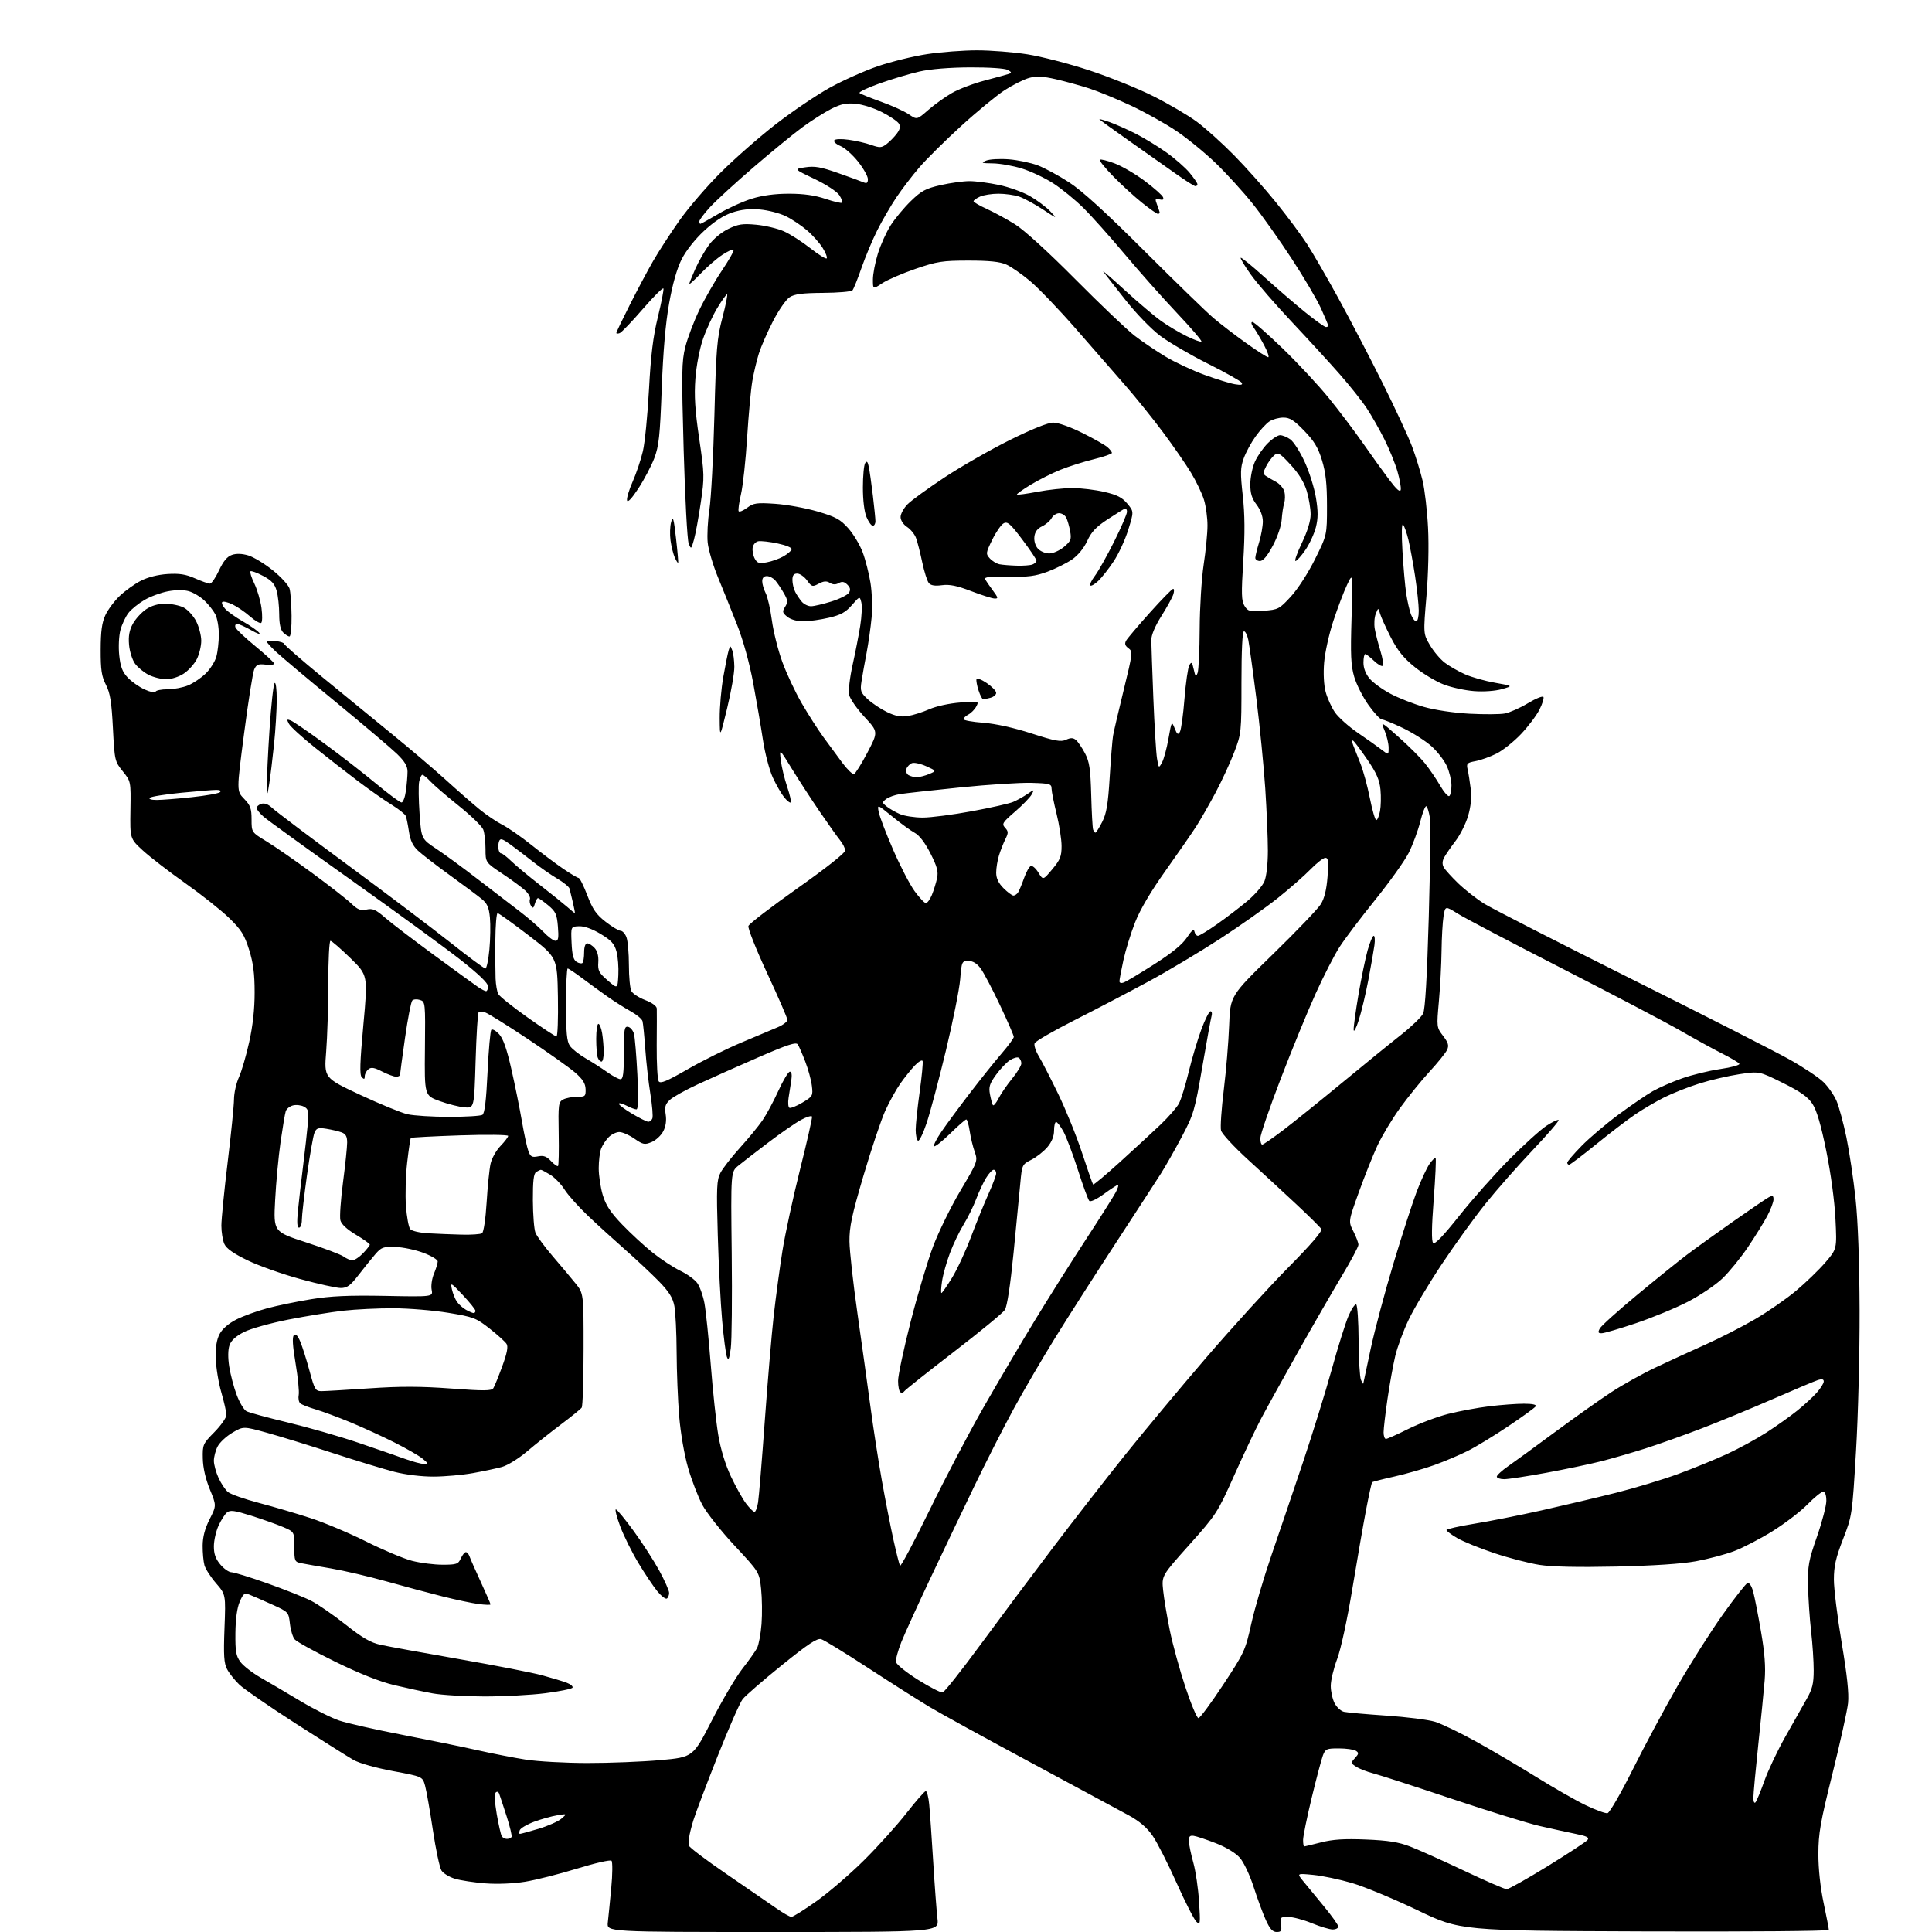 <?xml version="1.0" encoding="UTF-8" standalone="no"?>
<svg 
  version="1.1" 
  xmlns="http://www.w3.org/2000/svg" 
  xmlns:xlink="http://www.w3.org/1999/xlink" 
  xmlns:svg="http://www.w3.org/2000/svg"
  xmlns:rdf="http://www.w3.org/1999/02/22-rdf-syntax-ns#"
  xmlns:cc="http://creativecommons.org/ns#"
  xmlns:dc="http://purl.org/dc/elements/1.1/"
  viewBox="0 0 768 768"
  width="768"
  height="768"
>
<style>svg {background-color: white; }</style>"
<path stroke="none" fill="black" fill-rule="evenodd" d="M307.23,768.00C241.19,768.00 241.19,768.00 241.61,764.25C241.85,762.19 242.46,756.00 242.98,750.51C243.50,745.02 243.54,740.14 243.08,739.68C242.62,739.22 236.45,740.63 229.37,742.81C222.29,744.99 212.99,747.34 208.70,748.03C204.06,748.78 197.68,749.04 192.91,748.67C188.52,748.33 183.09,747.51 180.86,746.84C178.63,746.17 176.21,744.70 175.49,743.56C174.77,742.43 173.23,735.20 172.08,727.50C170.93,719.80 169.53,711.86 168.98,709.86C167.97,706.22 167.97,706.22 156.23,704.04C149.34,702.76 142.85,700.93 140.50,699.59C138.30,698.33 127.95,691.81 117.50,685.10C107.05,678.38 97.00,671.45 95.16,669.69C93.33,667.94 91.13,665.17 90.28,663.54C89.02,661.14 88.83,658.07 89.24,647.21C89.75,633.84 89.75,633.84 85.88,629.36C83.75,626.90 81.68,623.68 81.27,622.20C80.86,620.71 80.54,617.21 80.56,614.41C80.59,610.90 81.45,607.64 83.33,603.91C86.07,598.50 86.07,598.50 83.40,592.00C81.70,587.84 80.70,583.45 80.62,579.79C80.50,574.27 80.65,573.93 85.25,569.26C87.86,566.60 90.00,563.55 90.00,562.46C90.00,561.38 89.09,557.35 87.98,553.50C86.86,549.65 85.87,543.58 85.77,540.00C85.65,535.48 86.12,532.51 87.32,530.26C88.40,528.23 90.89,526.08 93.96,524.52C96.67,523.15 102.17,521.15 106.19,520.07C110.21,518.99 118.11,517.36 123.74,516.45C131.49,515.19 138.60,514.87 153.06,515.14C172.15,515.51 172.15,515.51 171.59,512.69C171.28,511.14 171.69,508.27 172.51,506.32C173.33,504.36 174.00,502.17 174.00,501.45C174.00,500.73 171.43,499.18 168.28,498.01C165.14,496.83 160.15,495.78 157.21,495.68C152.34,495.52 151.59,495.79 149.17,498.60C147.70,500.30 144.71,504.01 142.52,506.85C139.25,511.09 137.99,512.00 135.44,512.00C133.74,512.00 126.53,510.41 119.42,508.46C112.31,506.52 102.87,503.17 98.44,501.02C92.85,498.32 90.01,496.32 89.19,494.52C88.54,493.08 88.00,489.79 88.00,487.20C88.01,484.62 89.13,473.27 90.50,462.00C91.87,450.73 93.00,439.48 93.02,437.00C93.03,434.52 93.91,430.60 94.96,428.27C96.02,425.95 97.86,419.65 99.05,414.27C100.49,407.81 101.23,401.12 101.22,394.50C101.22,386.99 100.67,382.76 99.01,377.50C97.17,371.63 95.90,369.61 91.16,364.99C88.05,361.95 80.18,355.71 73.68,351.11C67.18,346.51 59.56,340.63 56.76,338.06C51.67,333.37 51.67,333.37 51.85,321.99C52.03,310.61 52.03,310.61 48.79,306.59C45.63,302.66 45.55,302.31 44.89,289.47C44.36,279.02 43.79,275.52 42.11,272.22C40.38,268.83 40.00,266.31 40.02,258.29C40.04,250.88 40.50,247.53 41.90,244.50C42.93,242.30 45.50,238.85 47.63,236.84C49.76,234.82 53.51,232.13 55.97,230.87C58.73,229.45 62.79,228.42 66.58,228.18C71.28,227.88 73.84,228.28 77.49,229.89C80.11,231.05 82.79,232.00 83.44,232.00C84.09,232.00 85.72,229.64 87.06,226.75C88.77,223.08 90.31,221.22 92.20,220.58C93.96,219.97 96.21,220.05 98.71,220.79C100.80,221.42 105.20,224.09 108.47,226.73C111.74,229.36 114.73,232.64 115.11,234.01C115.49,235.38 115.85,240.21 115.90,244.75C115.96,249.29 115.58,253.00 115.07,253.00C114.56,253.00 113.44,252.29 112.57,251.43C111.51,250.37 111.00,248.00 110.99,244.18C110.99,241.06 110.54,236.87 109.98,234.88C109.20,232.07 107.99,230.74 104.54,228.91C102.10,227.62 99.86,226.81 99.56,227.11C99.26,227.41 99.96,229.61 101.12,232.01C102.27,234.40 103.55,238.77 103.95,241.72C104.35,244.67 104.29,247.32 103.81,247.62C103.33,247.91 101.33,246.74 99.35,245.01C97.38,243.27 94.25,241.13 92.40,240.25C90.54,239.36 88.72,238.94 88.35,239.31C87.98,239.68 88.51,240.90 89.52,242.03C90.54,243.15 93.71,245.40 96.57,247.04C99.43,248.67 102.33,250.69 103.02,251.53C103.72,252.36 102.31,251.91 99.89,250.53C97.48,249.15 94.95,248.02 94.28,248.01C93.61,248.01 93.31,248.64 93.61,249.42C93.91,250.20 97.49,253.58 101.58,256.93C105.66,260.28 109.00,263.38 109.00,263.81C109.00,264.24 107.44,264.42 105.53,264.19C102.63,263.85 101.89,264.18 101.04,266.14C100.49,267.44 98.68,278.84 97.04,291.48C94.04,314.45 94.04,314.45 97.02,317.52C99.54,320.12 100.00,321.39 100.00,325.73C100.00,330.86 100.00,330.86 105.94,334.46C109.21,336.45 117.42,342.14 124.19,347.11C130.96,352.09 137.92,357.52 139.65,359.18C142.21,361.64 143.35,362.08 145.72,361.56C148.14,361.03 149.37,361.57 153.07,364.78C155.50,366.90 164.25,373.58 172.50,379.63C180.75,385.67 188.61,391.38 189.97,392.31C191.33,393.24 192.79,394.00 193.22,394.00C193.65,394.00 194.00,393.13 194.00,392.07C194.00,390.79 190.22,387.16 182.93,381.44C176.84,376.67 157.37,362.47 139.68,349.90C121.98,337.32 106.26,325.96 104.75,324.63C103.24,323.31 102.00,321.76 102.00,321.18C102.00,320.61 102.86,319.86 103.91,319.53C105.16,319.13 106.68,319.72 108.24,321.21C109.57,322.47 123.15,332.73 138.43,344.00C153.70,355.27 172.02,369.11 179.13,374.75C186.24,380.39 192.46,385.00 192.95,385.00C193.43,385.00 194.15,381.60 194.54,377.45C194.93,373.30 195.02,367.58 194.75,364.76C194.35,360.63 193.69,359.15 191.38,357.27C189.80,355.98 184.12,351.76 178.77,347.88C173.42,344.01 167.75,339.63 166.17,338.16C164.12,336.24 163.09,334.09 162.57,330.61C162.17,327.93 161.61,325.14 161.32,324.40C161.04,323.66 158.49,321.63 155.66,319.88C152.83,318.14 146.91,314.00 142.51,310.67C138.10,307.34 130.33,301.29 125.23,297.21C120.14,293.14 115.47,288.88 114.87,287.75C113.92,285.97 114.01,285.79 115.56,286.39C116.55,286.77 122.57,290.89 128.93,295.55C135.29,300.21 144.55,307.39 149.50,311.51C154.45,315.63 159.00,319.00 159.61,319.00C160.23,319.00 161.01,316.91 161.36,314.36C161.71,311.81 162.00,308.37 162.00,306.73C162.00,304.52 160.89,302.66 157.74,299.62C155.39,297.35 144.48,288.11 133.49,279.07C122.49,270.03 111.81,261.05 109.75,259.12C107.69,257.18 106.00,255.33 106.00,255.00C106.00,254.67 107.57,254.59 109.50,254.81C111.42,255.03 113.00,255.56 113.00,255.97C113.00,256.39 119.78,262.30 128.07,269.11C136.36,275.93 148.85,286.14 155.82,291.81C162.80,297.48 172.32,305.58 177.00,309.82C181.68,314.07 187.75,319.38 190.50,321.63C193.25,323.89 197.37,326.68 199.66,327.84C201.94,329.00 207.12,332.59 211.16,335.82C215.20,339.05 220.91,343.33 223.86,345.34C226.81,347.35 229.58,349.00 230.02,349.00C230.46,349.00 232.01,352.11 233.46,355.91C235.59,361.46 237.01,363.52 240.72,366.41C243.25,368.38 245.94,370.00 246.69,370.00C247.44,370.00 248.49,371.15 249.02,372.57C249.56,373.98 250.00,378.96 250.00,383.63C250.00,388.31 250.44,392.96 250.99,393.98C251.53,394.99 254.01,396.60 256.49,397.55C259.17,398.57 261.03,399.93 261.08,400.89C261.12,401.77 261.11,408.35 261.05,415.50C261.00,422.65 261.35,429.10 261.84,429.83C262.52,430.87 265.08,429.81 273.32,425.06C279.15,421.70 288.78,416.91 294.71,414.43C300.65,411.94 307.19,409.18 309.25,408.30C311.31,407.42 313.00,406.12 313.00,405.41C313.00,404.70 309.39,396.37 304.98,386.90C300.57,377.43 297.21,368.97 297.51,368.09C297.80,367.22 306.59,360.47 317.02,353.10C328.33,345.12 335.99,339.06 335.98,338.10C335.97,337.22 335.04,335.38 333.93,334.00C332.82,332.62 329.17,327.50 325.83,322.60C322.49,317.71 317.52,310.06 314.78,305.60C309.81,297.50 309.81,297.50 310.38,302.21C310.69,304.81 311.83,309.53 312.90,312.71C313.97,315.88 314.62,318.71 314.34,318.99C314.06,319.27 312.90,318.38 311.77,317.00C310.64,315.62 308.59,312.08 307.22,309.12C305.85,306.15 304.08,299.41 303.28,294.12C302.48,288.83 300.74,278.65 299.41,271.50C297.95,263.65 295.43,254.54 293.06,248.50C290.90,243.00 287.49,234.54 285.49,229.69C283.48,224.85 281.61,218.55 281.32,215.69C281.03,212.84 281.34,206.90 282.01,202.50C282.68,198.10 283.57,181.22 283.99,165.00C284.68,138.45 285.00,134.58 287.18,126.25C288.52,121.16 289.34,117.00 289.02,117.00C288.69,117.00 286.95,119.44 285.14,122.42C283.34,125.39 280.79,130.91 279.48,134.67C278.10,138.65 276.83,145.26 276.43,150.50C275.92,157.37 276.27,163.01 277.94,174.36C280.04,188.61 280.06,189.65 278.56,199.86C277.70,205.71 276.49,212.30 275.87,214.50C274.77,218.41 274.73,218.45 273.75,216.00C273.20,214.62 272.31,197.94 271.77,178.93C270.90,148.20 270.97,143.65 272.42,137.93C273.31,134.39 275.79,127.82 277.94,123.33C280.08,118.84 284.16,111.71 287.00,107.50C289.84,103.28 291.92,99.58 291.61,99.27C291.29,98.96 289.26,99.89 287.08,101.33C284.90,102.77 281.07,106.09 278.56,108.71C276.05,111.32 274.00,113.19 274.00,112.86C274.00,112.52 275.08,109.83 276.40,106.87C277.72,103.92 280.15,99.65 281.81,97.38C283.56,94.99 286.79,92.31 289.51,91.00C293.46,89.08 295.20,88.82 300.62,89.33C304.16,89.66 309.08,90.83 311.56,91.92C314.03,93.02 318.75,96.03 322.04,98.61C325.33,101.20 328.29,103.04 328.62,102.71C328.96,102.38 328.24,100.51 327.04,98.57C325.84,96.63 323.01,93.45 320.75,91.52C318.50,89.59 314.70,87.06 312.31,85.91C309.92,84.75 305.34,83.57 302.12,83.28C298.05,82.91 294.71,83.27 291.09,84.47C287.63,85.62 283.91,88.04 279.88,91.77C276.27,95.11 272.69,99.65 270.97,103.06C269.09,106.78 267.36,112.88 265.98,120.63C264.56,128.57 263.59,139.79 263.05,154.50C262.35,173.33 261.93,177.31 260.09,182.15C258.90,185.25 256.06,190.65 253.77,194.15C251.09,198.24 249.48,199.93 249.26,198.89C249.06,198.00 250.08,194.62 251.52,191.39C252.95,188.15 254.77,182.73 255.56,179.34C256.35,175.96 257.44,164.93 257.98,154.84C258.71,141.19 259.61,133.83 261.50,126.08C262.91,120.35 263.91,115.22 263.73,114.69C263.55,114.16 259.87,117.81 255.55,122.81C251.23,127.81 247.09,132.14 246.35,132.42C245.61,132.70 245.00,132.67 245.00,132.35C245.00,132.03 247.42,126.98 250.38,121.13C253.33,115.28 257.49,107.47 259.63,103.76C261.76,100.05 266.43,92.85 270.00,87.77C273.57,82.69 281.02,74.02 286.55,68.52C292.08,63.01 301.93,54.37 308.44,49.33C314.95,44.29 324.55,37.80 329.77,34.90C334.99,32.01 343.63,28.15 348.96,26.32C354.29,24.50 363.12,22.33 368.58,21.51C374.03,20.68 382.95,20.01 388.38,20.01C393.82,20.00 402.82,20.72 408.38,21.59C413.95,22.47 425.02,25.33 433.00,27.96C440.98,30.58 452.45,35.21 458.50,38.25C464.55,41.29 472.30,45.84 475.73,48.37C479.15,50.90 485.83,56.91 490.57,61.73C495.31,66.55 502.83,75.00 507.27,80.50C511.72,86.00 517.25,93.42 519.56,97.00C521.88,100.58 527.47,110.25 532.00,118.50C536.53,126.75 544.39,141.82 549.47,152.00C554.54,162.18 559.88,173.65 561.32,177.50C562.76,181.35 564.64,187.43 565.49,191.00C566.35,194.57 567.33,203.01 567.67,209.75C568.05,216.96 567.78,228.15 567.04,236.96C565.77,251.93 565.77,251.93 568.41,256.43C569.86,258.91 572.52,262.06 574.33,263.44C576.13,264.81 579.76,266.89 582.38,268.05C585.00,269.21 590.37,270.72 594.32,271.41C601.50,272.67 601.50,272.67 597.00,273.95C594.36,274.69 589.81,275.02 586.00,274.73C582.42,274.46 577.01,273.29 573.96,272.12C570.91,270.96 565.73,267.85 562.46,265.22C557.99,261.62 555.61,258.68 552.92,253.46C550.96,249.63 549.02,245.38 548.62,244.00C547.90,241.50 547.90,241.50 546.89,244.00C546.33,245.38 546.16,248.07 546.50,250.00C546.84,251.93 547.85,255.86 548.74,258.74C549.63,261.62 550.05,264.29 549.67,264.66C549.29,265.04 547.72,264.15 546.18,262.68C544.65,261.20 543.08,260.00 542.70,260.00C542.31,260.00 542.00,261.54 542.00,263.42C542.00,265.60 542.89,267.91 544.45,269.76C545.80,271.36 549.51,274.06 552.71,275.76C555.90,277.47 561.89,279.82 566.01,281.00C570.38,282.25 577.92,283.38 584.12,283.71C589.96,284.02 596.30,283.98 598.20,283.62C600.11,283.26 604.21,281.44 607.32,279.57C610.43,277.69 613.23,276.56 613.53,277.04C613.83,277.53 613.11,279.83 611.93,282.14C610.75,284.46 607.47,288.80 604.64,291.79C601.82,294.77 597.45,298.26 594.95,299.53C592.44,300.80 588.69,302.16 586.60,302.55C583.14,303.20 582.87,303.48 583.41,305.88C583.74,307.32 584.29,310.78 584.63,313.57C585.04,316.97 584.70,320.51 583.61,324.26C582.72,327.35 580.46,331.87 578.59,334.31C576.73,336.75 574.69,339.71 574.07,340.87C573.31,342.28 573.25,343.59 573.89,344.75C574.42,345.71 577.02,348.59 579.67,351.15C582.33,353.71 586.98,357.35 590.00,359.24C593.02,361.12 619.36,374.59 648.53,389.16C677.70,403.72 706.05,418.17 711.53,421.25C717.01,424.33 723.03,428.35 724.89,430.18C726.75,432.00 729.08,435.36 730.06,437.64C731.03,439.91 732.79,446.41 733.97,452.07C735.14,457.73 736.78,468.69 737.61,476.43C738.58,485.49 739.15,501.36 739.22,521.00C739.27,537.86 738.64,562.91 737.79,577.00C736.28,602.33 736.24,602.56 732.63,611.85C729.75,619.28 729.00,622.58 729.00,627.90C729.00,631.58 730.40,642.90 732.10,653.05C734.26,665.90 735.03,673.17 734.63,677.00C734.31,680.02 731.53,692.62 728.45,705.00C723.62,724.35 722.84,728.83 722.83,737.00C722.82,742.86 723.62,750.30 724.91,756.41C726.06,761.86 727.00,766.71 727.00,767.18C727.00,767.65 694.15,767.92 653.75,767.77C580.50,767.50 580.50,767.50 563.44,759.33C554.05,754.83 542.35,749.98 537.44,748.54C532.52,747.10 525.58,745.64 522.00,745.30C515.50,744.67 515.50,744.67 518.00,747.74C519.38,749.43 523.09,753.95 526.25,757.77C529.41,761.59 532.00,765.23 532.00,765.86C532.00,766.49 530.99,767.00 529.75,767.00C528.51,766.99 524.80,765.88 521.50,764.52C518.20,763.16 513.99,762.04 512.14,762.02C508.96,762.00 508.80,762.17 509.21,765.00C509.59,767.54 509.32,768.00 507.50,768.00C505.89,768.00 504.79,766.78 503.19,763.25C502.01,760.64 499.82,754.70 498.33,750.06C496.81,745.34 494.40,740.25 492.86,738.50C491.20,736.61 487.41,734.31 483.31,732.71C479.56,731.25 475.60,729.93 474.50,729.78C472.94,729.56 472.52,730.05 472.61,732.00C472.66,733.38 473.46,737.20 474.38,740.50C475.30,743.80 476.32,750.77 476.65,756.00C477.21,764.84 477.13,765.39 475.58,763.92C474.67,763.06 471.11,756.08 467.68,748.42C464.26,740.77 459.99,732.38 458.20,729.79C455.96,726.53 453.02,724.01 448.73,721.65C445.30,719.77 427.84,710.36 409.93,700.73C392.01,691.11 373.78,681.10 369.43,678.48C365.07,675.87 354.07,668.89 345.00,662.97C335.93,657.05 327.57,651.93 326.43,651.59C324.82,651.12 321.30,653.45 310.77,661.96C303.30,668.00 296.29,674.08 295.20,675.47C294.11,676.86 289.61,687.11 285.21,698.25C280.81,709.39 276.51,720.75 275.66,723.50C274.81,726.25 274.03,729.40 273.94,730.50C273.85,731.60 273.82,733.03 273.88,733.68C273.95,734.33 280.64,739.39 288.75,744.93C296.86,750.47 305.74,756.58 308.48,758.50C311.22,760.43 313.98,762.00 314.60,762.00C315.23,762.00 319.71,759.19 324.56,755.75C329.41,752.31 337.91,745.00 343.45,739.50C348.99,734.00 356.59,725.56 360.34,720.75C364.10,715.94 367.55,712.00 368.01,712.00C368.48,712.00 369.09,714.36 369.37,717.25C369.66,720.14 370.37,730.38 370.96,740.00C371.55,749.63 372.32,759.87 372.66,762.75C373.28,768.00 373.28,768.00 307.23,768.00zM598.92,750.99C599.70,751.00 607.00,746.89 615.15,741.88C623.29,736.86 630.44,732.17 631.03,731.46C631.88,730.44 630.87,729.91 626.30,728.99C623.11,728.34 616.67,726.93 612.00,725.86C607.33,724.79 591.58,719.91 577.00,715.02C562.42,710.13 548.48,705.62 546.00,704.98C543.52,704.35 540.45,703.16 539.17,702.34C536.91,700.89 536.89,700.78 538.63,698.86C540.17,697.16 540.21,696.75 538.96,695.95C538.16,695.45 535.13,695.02 532.23,695.02C527.39,695.00 526.86,695.23 525.90,697.75C525.32,699.26 523.30,706.87 521.42,714.65C519.54,722.44 518.00,729.98 518.00,731.40C518.00,732.83 518.19,734.00 518.42,734.00C518.65,734.00 521.68,733.27 525.14,732.38C529.85,731.18 534.36,730.89 542.97,731.24C551.76,731.60 555.93,732.25 560.50,734.01C563.80,735.27 573.48,739.61 582.00,743.65C590.52,747.68 598.14,750.99 598.92,750.99zM201.50,731.00C202.26,731.00 203.09,730.66 203.35,730.25C203.60,729.83 202.72,726.12 201.39,722.00C200.06,717.87 198.74,713.86 198.45,713.08C198.14,712.23 197.58,712.03 197.03,712.58C196.49,713.13 196.67,716.61 197.47,721.20C198.21,725.43 199.11,729.37 199.47,729.95C199.82,730.53 200.74,731.00 201.50,731.00zM206.67,729.00C207.01,729.00 210.33,728.09 214.05,726.99C217.77,725.88 221.87,724.07 223.16,722.96C225.50,720.95 225.50,720.95 221.50,721.61C219.30,721.97 215.18,723.12 212.34,724.17C209.51,725.22 206.93,726.73 206.62,727.54C206.32,728.34 206.34,729.00 206.67,729.00zM639.00,720.77C639.83,720.62 644.33,712.84 649.00,703.49C653.67,694.13 661.69,679.18 666.82,670.26C671.94,661.34 680.04,648.55 684.82,641.84C689.59,635.13 694.04,629.47 694.69,629.26C695.38,629.04 696.33,630.51 696.92,632.72C697.49,634.83 698.89,641.95 700.02,648.53C701.51,657.17 701.92,662.59 701.48,668.00C701.14,672.12 700.00,683.68 698.93,693.68C697.87,703.68 697.00,713.11 697.00,714.63C697.00,716.21 697.36,716.99 697.84,716.45C698.30,715.93 699.89,712.10 701.37,707.94C702.85,703.79 706.58,695.91 709.66,690.44C712.73,684.98 716.54,678.25 718.11,675.50C720.44,671.42 720.97,669.31 720.97,664.00C720.98,660.42 720.52,653.45 719.95,648.50C719.38,643.55 718.83,635.45 718.73,630.50C718.57,622.43 718.94,620.39 722.28,610.83C724.32,604.96 726.00,598.55 726.00,596.58C726.00,594.33 725.52,593.00 724.71,593.00C724.00,593.00 721.19,595.28 718.46,598.07C715.73,600.86 709.49,605.63 704.59,608.68C699.69,611.72 692.82,615.29 689.33,616.60C685.83,617.92 679.04,619.72 674.23,620.61C668.62,621.65 657.29,622.40 642.50,622.73C627.46,623.06 616.90,622.83 612.00,622.07C607.88,621.43 599.77,619.33 594.00,617.40C588.23,615.47 581.59,612.77 579.25,611.40C576.91,610.04 575.00,608.60 575.00,608.21C575.00,607.82 579.93,606.70 585.95,605.72C591.97,604.75 604.01,602.36 612.70,600.42C621.39,598.47 634.74,595.32 642.38,593.40C650.01,591.48 661.15,588.11 667.13,585.91C673.11,583.71 681.83,580.15 686.52,577.99C691.20,575.84 698.28,571.98 702.26,569.41C706.24,566.84 711.75,562.92 714.50,560.70C717.25,558.48 720.73,555.28 722.22,553.58C723.72,551.89 724.96,549.91 724.97,549.18C724.99,548.27 724.30,548.08 722.75,548.56C721.51,548.95 713.52,552.31 705.00,556.03C696.48,559.76 683.65,565.06 676.50,567.80C669.35,570.54 659.23,574.15 654.00,575.81C648.77,577.47 640.90,579.75 636.50,580.87C632.10,581.99 622.28,584.05 614.68,585.45C607.08,586.85 599.55,588.00 597.93,588.00C596.32,588.00 595.00,587.54 595.00,586.98C595.00,586.42 597.09,584.51 599.65,582.73C602.21,580.95 610.65,574.81 618.40,569.07C626.16,563.34 636.16,556.26 640.63,553.34C645.10,550.42 652.98,546.03 658.13,543.60C663.28,541.16 672.23,537.05 678.00,534.47C683.77,531.89 692.66,527.34 697.74,524.36C702.83,521.38 710.11,516.33 713.93,513.13C717.75,509.93 722.98,504.88 725.55,501.91C730.22,496.50 730.22,496.50 729.62,484.50C729.26,477.38 727.78,466.40 725.97,457.50C723.85,447.07 722.17,441.37 720.48,438.80C718.64,436.01 715.76,433.98 708.68,430.46C699.32,425.81 699.32,425.81 691.41,427.01C687.06,427.66 679.90,429.33 675.50,430.72C671.10,432.10 664.80,434.59 661.50,436.25C658.20,437.92 653.02,440.95 650.00,443.01C646.98,445.06 640.00,450.39 634.50,454.86C629.00,459.33 624.16,462.99 623.75,462.99C623.34,463.00 623.00,462.63 623.00,462.18C623.00,461.72 625.55,458.74 628.66,455.56C631.77,452.37 638.41,446.74 643.41,443.04C648.41,439.35 654.52,435.17 657.00,433.76C659.48,432.35 664.69,430.06 668.60,428.68C672.50,427.29 679.35,425.62 683.83,424.96C688.31,424.31 691.73,423.36 691.42,422.86C691.11,422.36 688.07,420.56 684.68,418.85C681.28,417.14 673.85,413.06 668.16,409.79C662.47,406.51 641.32,395.40 621.16,385.09C601.00,374.78 582.25,364.94 579.50,363.21C574.50,360.08 574.50,360.08 573.82,364.29C573.45,366.60 573.10,372.77 573.04,378.00C572.98,383.23 572.51,392.20 571.99,397.94C571.06,408.30 571.07,408.40 573.65,411.78C575.73,414.51 576.04,415.60 575.24,417.34C574.69,418.53 571.54,422.44 568.24,426.02C564.94,429.61 559.65,436.14 556.49,440.52C553.33,444.91 549.28,451.65 547.50,455.50C545.72,459.35 542.40,467.68 540.12,474.02C535.98,485.54 535.98,485.54 537.99,489.48C539.10,491.65 540.00,494.05 540.00,494.82C540.00,495.59 537.12,501.01 533.61,506.86C530.09,512.71 522.27,526.27 516.22,537.00C510.18,547.73 503.45,559.88 501.27,564.00C499.09,568.12 494.27,578.31 490.55,586.63C483.98,601.33 483.47,602.11 472.77,614.08C461.76,626.39 461.76,626.39 462.37,632.23C462.70,635.44 463.90,642.61 465.03,648.15C466.16,653.70 468.94,663.81 471.20,670.62C473.46,677.43 475.80,682.99 476.40,682.98C477.01,682.97 481.43,677.00 486.23,669.72C494.63,656.98 495.05,656.08 497.40,645.49C498.74,639.45 502.31,627.30 505.33,618.50C508.35,609.70 514.00,593.05 517.88,581.50C521.76,569.95 526.94,553.23 529.40,544.35C531.85,535.46 534.85,525.91 536.05,523.11C537.25,520.31 538.63,518.27 539.12,518.57C539.60,518.87 540.03,525.28 540.07,532.81C540.11,540.34 540.53,547.40 541.00,548.50C541.47,549.60 541.89,550.27 541.93,549.99C541.97,549.70 543.31,543.40 544.91,535.99C546.51,528.57 550.60,513.27 554.00,502.00C557.40,490.73 561.55,477.90 563.23,473.50C564.91,469.10 567.17,464.24 568.25,462.69C569.33,461.15 570.43,460.09 570.68,460.35C570.93,460.60 570.59,468.07 569.91,476.95C569.08,487.84 569.01,493.41 569.70,494.10C570.38,494.78 573.75,491.28 580.07,483.31C585.22,476.81 594.17,466.72 599.97,460.88C605.76,455.04 612.42,449.02 614.77,447.49C617.12,445.96 619.28,444.95 619.57,445.24C619.86,445.53 615.24,450.89 609.30,457.16C603.36,463.42 594.90,473.03 590.50,478.51C586.10,483.98 578.30,494.77 573.17,502.48C568.04,510.19 562.12,520.10 560.02,524.50C557.91,528.90 555.49,535.42 554.64,539.00C553.79,542.58 552.40,550.28 551.55,556.13C550.70,561.97 550.00,567.94 550.00,569.38C550.00,570.82 550.42,572.00 550.93,572.00C551.44,572.00 555.43,570.22 559.79,568.04C564.16,565.87 571.28,563.18 575.61,562.07C579.95,560.97 587.31,559.60 591.97,559.03C596.63,558.46 602.85,558.00 605.78,558.00C609.19,558.00 610.89,558.37 610.48,559.03C610.13,559.60 605.25,563.14 599.64,566.90C594.03,570.67 586.76,575.10 583.47,576.75C580.19,578.40 574.18,580.94 570.11,582.40C566.05,583.86 558.93,585.90 554.29,586.94C549.65,587.97 545.67,589.00 545.45,589.21C545.23,589.43 544.16,594.31 543.06,600.06C541.96,605.80 539.49,620.01 537.57,631.62C535.54,643.92 533.02,655.57 531.54,659.49C530.14,663.20 529.00,668.01 529.00,670.17C529.00,672.33 529.68,675.42 530.52,677.04C531.35,678.65 533.04,680.20 534.27,680.48C535.50,680.76 543.04,681.44 551.03,681.98C559.03,682.52 567.71,683.61 570.32,684.40C572.94,685.18 580.35,688.75 586.79,692.31C593.23,695.88 604.07,702.26 610.87,706.49C617.68,710.73 626.45,715.74 630.37,717.62C634.29,719.50 638.17,720.92 639.00,720.77zM233.50,700.83C242.30,700.84 255.35,700.32 262.50,699.68C275.50,698.50 275.50,698.50 283.00,683.87C287.12,675.82 292.57,666.60 295.10,663.37C297.63,660.14 300.25,656.45 300.93,655.16C301.61,653.87 302.41,649.55 302.72,645.56C303.02,641.57 302.94,635.30 302.55,631.63C301.84,624.95 301.84,624.95 292.04,614.44C286.65,608.66 280.87,601.35 279.18,598.19C277.50,595.03 274.96,588.43 273.53,583.52C272.03,578.31 270.55,569.77 269.99,563.04C269.46,556.69 269.00,545.20 268.97,537.50C268.94,529.80 268.53,521.54 268.07,519.15C267.43,515.84 265.95,513.48 261.87,509.29C258.91,506.27 252.90,500.63 248.50,496.76C244.10,492.89 237.45,486.83 233.72,483.29C229.99,479.75 225.81,475.07 224.43,472.89C223.06,470.71 220.48,468.05 218.71,466.97C216.95,465.89 215.28,465.01 215.00,465.02C214.72,465.03 213.89,465.42 213.14,465.89C212.14,466.53 211.80,469.45 211.83,477.14C211.86,482.86 212.31,488.66 212.85,490.02C213.38,491.38 216.45,495.56 219.66,499.31C222.87,503.05 226.96,507.92 228.75,510.14C232.00,514.16 232.00,514.16 231.98,536.33C231.98,548.52 231.64,558.97 231.23,559.55C230.83,560.13 227.12,563.13 223.00,566.23C218.88,569.33 212.81,574.15 209.51,576.96C206.17,579.80 201.75,582.53 199.51,583.14C197.31,583.74 192.12,584.84 188.00,585.58C183.88,586.32 176.86,586.95 172.41,586.97C167.60,586.99 161.28,586.22 156.82,585.08C152.70,584.03 141.71,580.68 132.41,577.65C123.11,574.62 111.28,570.97 106.13,569.55C96.75,566.95 96.75,566.95 92.38,569.52C89.98,570.93 87.33,573.39 86.51,574.99C85.68,576.59 85.01,579.16 85.02,580.70C85.03,582.24 85.87,585.30 86.88,587.50C87.89,589.70 89.57,592.22 90.61,593.09C91.65,593.97 97.22,595.93 103.00,597.45C108.78,598.97 118.02,601.69 123.55,603.50C129.08,605.31 139.03,609.51 145.66,612.83C152.29,616.15 160.43,619.57 163.75,620.44C167.07,621.30 172.55,622.00 175.92,622.00C181.48,622.00 182.15,621.77 183.18,619.50C183.81,618.12 184.71,617.00 185.19,617.00C185.67,617.00 186.34,617.79 186.67,618.75C187.00,619.71 189.01,624.27 191.14,628.89C193.26,633.50 195.00,637.50 195.00,637.77C195.00,638.04 192.86,637.97 190.25,637.63C187.64,637.28 181.22,635.93 176.00,634.62C170.78,633.31 160.69,630.61 153.59,628.62C146.49,626.63 136.59,624.32 131.59,623.48C126.59,622.64 121.26,621.70 119.75,621.40C117.12,620.87 117.00,620.58 117.00,614.89C117.00,608.93 117.00,608.93 112.57,607.03C110.13,605.99 104.46,603.97 99.95,602.54C93.22,600.42 91.48,600.18 90.22,601.23C89.37,601.93 87.86,604.30 86.86,606.50C85.86,608.70 85.03,612.38 85.02,614.67C85.01,617.73 85.70,619.67 87.59,621.92C89.01,623.62 91.01,625.00 92.02,625.00C93.04,625.00 99.45,626.98 106.27,629.40C113.08,631.82 120.89,634.92 123.61,636.30C126.33,637.68 132.51,641.94 137.34,645.76C144.10,651.11 147.31,652.97 151.31,653.84C154.16,654.47 168.20,657.02 182.50,659.52C196.80,662.01 211.65,664.91 215.50,665.96C219.35,667.00 223.76,668.34 225.31,668.93C226.86,669.52 227.87,670.40 227.57,670.88C227.27,671.37 222.41,672.36 216.76,673.08C211.12,673.80 200.20,674.38 192.50,674.37C184.80,674.35 175.57,673.81 172.00,673.15C168.43,672.50 161.56,671.02 156.74,669.87C150.97,668.49 142.94,665.30 133.24,660.55C125.13,656.58 117.88,652.58 117.13,651.66C116.37,650.75 115.52,647.93 115.24,645.39C114.72,640.82 114.67,640.77 108.11,637.80C104.47,636.15 100.46,634.40 99.20,633.91C97.16,633.11 96.71,633.44 95.28,636.75C94.24,639.17 93.64,643.58 93.58,649.18C93.51,656.51 93.82,658.29 95.60,660.68C96.76,662.23 100.36,665.02 103.60,666.88C106.85,668.73 113.93,672.91 119.33,676.15C124.74,679.39 131.72,682.89 134.83,683.94C137.95,684.99 149.05,687.51 159.50,689.53C169.95,691.55 183.45,694.31 189.50,695.67C195.55,697.03 204.32,698.75 209.00,699.48C213.68,700.21 224.70,700.82 233.50,700.83zM374.71,672.78C375.42,672.63 382.19,664.08 389.75,653.79C397.31,643.50 410.25,626.17 418.50,615.29C426.75,604.40 439.63,587.85 447.12,578.50C454.61,569.15 469.16,551.70 479.46,539.72C489.76,527.74 504.45,511.61 512.09,503.87C521.17,494.69 525.73,489.37 525.25,488.56C524.84,487.87 520.45,483.52 515.50,478.89C510.55,474.26 501.88,466.26 496.24,461.11C490.60,455.97 485.71,450.69 485.38,449.38C485.05,448.07 485.54,440.81 486.47,433.25C487.40,425.69 488.36,414.18 488.60,407.67C489.04,395.84 489.04,395.84 505.99,379.33C515.32,370.25 523.89,361.29 525.05,359.42C526.48,357.11 527.33,353.61 527.72,348.51C528.18,342.39 528.02,341.00 526.85,341.00C526.06,341.00 523.41,343.06 520.96,345.58C518.51,348.10 512.67,353.22 508.00,356.95C503.32,360.69 492.98,367.99 485.00,373.18C477.02,378.36 464.20,386.02 456.50,390.18C448.80,394.35 435.60,401.25 427.17,405.52C418.73,409.78 411.58,413.93 411.27,414.73C410.97,415.53 411.71,417.83 412.93,419.84C414.15,421.85 417.62,428.61 420.65,434.85C423.68,441.09 427.96,451.65 430.15,458.33C432.34,465.01 434.31,470.64 434.53,470.86C434.74,471.08 439.55,467.05 445.21,461.92C450.87,456.79 458.12,450.10 461.33,447.05C464.53,444.00 467.84,440.20 468.67,438.61C469.51,437.03 471.24,431.40 472.52,426.11C473.80,420.83 476.06,413.24 477.54,409.25C479.02,405.26 480.66,402.00 481.18,402.00C481.71,402.00 481.91,402.79 481.64,403.75C481.36,404.71 479.70,413.82 477.95,424.00C474.92,441.58 474.51,442.97 469.72,452.00C466.94,457.23 463.24,463.75 461.49,466.50C459.74,469.25 451.56,481.85 443.30,494.50C435.05,507.15 424.25,524.02 419.32,532.00C414.38,539.98 407.08,552.48 403.09,559.78C399.11,567.08 392.00,581.03 387.31,590.78C382.61,600.53 374.73,617.05 369.79,627.50C364.86,637.95 359.69,649.29 358.32,652.69C356.95,656.10 355.99,659.70 356.18,660.69C356.37,661.68 360.33,664.86 364.97,667.77C369.62,670.68 374.01,672.94 374.71,672.78zM265.08,635.45C264.57,635.76 262.88,634.46 261.31,632.56C259.74,630.66 256.35,625.59 253.76,621.30C251.18,617.01 247.93,610.46 246.54,606.75C245.15,603.04 244.38,600.00 244.82,600.00C245.27,600.00 248.46,603.88 251.91,608.61C255.36,613.35 259.94,620.44 262.08,624.36C264.22,628.29 265.98,632.26 265.99,633.19C265.99,634.12 265.59,635.14 265.08,635.45zM369.47,600.40C375.61,587.80 385.27,569.40 390.94,559.50C396.60,549.60 405.76,534.08 411.29,525.00C416.82,515.92 426.00,501.37 431.69,492.66C437.39,483.94 442.72,475.50 443.55,473.91C444.38,472.31 444.76,471.00 444.41,471.00C444.06,471.00 441.54,472.64 438.82,474.63C435.98,476.71 433.50,477.89 433.01,477.38C432.53,476.90 430.49,471.32 428.47,465.00C426.44,458.68 423.85,451.81 422.71,449.75C421.57,447.69 420.26,446.00 419.82,446.00C419.37,446.00 419.00,447.54 419.00,449.42C419.00,451.66 418.09,453.93 416.37,455.97C414.93,457.68 412.07,459.95 410.01,461.00C406.33,462.87 406.26,463.02 405.60,470.20C405.24,474.22 404.02,486.73 402.91,498.00C401.63,510.89 400.35,519.31 399.45,520.70C398.67,521.90 389.48,529.46 379.04,537.49C368.60,545.53 359.79,552.53 359.46,553.06C359.13,553.60 358.44,553.77 357.93,553.46C357.42,553.14 357.00,551.10 357.00,548.93C357.00,546.75 359.24,536.20 361.98,525.47C364.72,514.74 368.75,501.23 370.92,495.46C373.10,489.68 378.00,479.68 381.82,473.25C388.68,461.66 388.73,461.50 387.45,457.85C386.73,455.83 385.84,452.10 385.46,449.58C385.08,447.06 384.47,445.00 384.11,445.00C383.74,445.00 380.85,447.53 377.68,450.63C374.51,453.72 371.64,455.98 371.31,455.64C370.97,455.30 372.32,452.66 374.30,449.77C376.28,446.87 381.35,440.00 385.57,434.50C389.78,429.00 395.43,421.95 398.11,418.83C400.80,415.71 403.00,412.72 403.00,412.18C403.00,411.64 400.54,405.98 397.52,399.59C394.51,393.21 391.05,386.64 389.83,384.99C388.34,382.97 386.76,382.00 384.96,382.00C382.37,382.00 382.27,382.21 381.69,389.25C381.36,393.24 378.82,405.95 376.04,417.50C373.26,429.05 369.82,441.99 368.41,446.26C366.99,450.52 365.42,453.76 364.92,453.45C364.41,453.14 364.00,451.20 364.00,449.15C364.00,447.10 364.70,440.35 365.57,434.16C366.43,427.96 366.96,422.39 366.76,421.78C366.56,421.17 365.14,421.98 363.62,423.58C362.10,425.19 359.50,428.44 357.84,430.81C356.18,433.18 353.49,438.05 351.87,441.62C350.26,445.19 346.38,456.75 343.26,467.30C338.62,483.04 337.61,487.76 337.68,493.50C337.73,497.35 339.15,510.18 340.84,522.00C342.53,533.83 344.85,550.48 345.99,559.00C347.12,567.52 349.18,580.80 350.55,588.50C351.92,596.20 353.99,606.77 355.14,612.00C356.30,617.23 357.48,621.90 357.77,622.40C358.06,622.89 363.33,612.99 369.47,600.40zM299.92,601.00C300.37,601.00 301.01,599.31 301.34,597.25C301.67,595.19 302.87,580.67 304.00,565.00C305.13,549.33 306.73,530.42 307.56,523.00C308.40,515.58 309.96,503.96 311.04,497.19C312.13,490.41 315.28,475.84 318.05,464.81C320.82,453.77 322.95,444.35 322.79,443.87C322.63,443.38 320.70,443.95 318.50,445.13C316.30,446.30 310.45,450.34 305.50,454.10C300.55,457.86 295.15,462.03 293.50,463.38C290.50,465.82 290.50,465.82 290.87,498.22C291.07,516.04 290.90,533.07 290.49,536.06C289.90,540.30 289.56,541.03 288.95,539.39C288.52,538.23 287.67,531.71 287.06,524.89C286.45,518.08 285.67,502.82 285.33,490.99C284.77,471.98 284.90,469.10 286.39,466.22C287.31,464.43 290.80,459.96 294.12,456.28C297.45,452.61 301.48,447.71 303.07,445.40C304.66,443.09 307.52,437.78 309.42,433.60C311.33,429.42 313.38,426.00 313.99,426.00C314.69,426.00 314.89,427.29 314.55,429.50C314.25,431.43 313.76,434.54 313.47,436.42C313.18,438.30 313.32,440.08 313.78,440.36C314.24,440.65 316.56,439.73 318.93,438.32C323.08,435.84 323.21,435.61 322.73,431.62C322.46,429.36 321.28,425.02 320.11,422.00C318.95,418.98 317.61,415.90 317.14,415.17C316.47,414.14 313.04,415.26 301.39,420.33C293.20,423.89 282.45,428.68 277.50,430.97C272.55,433.26 267.49,436.07 266.26,437.23C264.45,438.93 264.14,440.02 264.62,443.01C265.00,445.42 264.67,447.74 263.65,449.71C262.79,451.36 260.72,453.29 259.03,453.99C256.26,455.14 255.62,455.01 252.18,452.63C250.10,451.18 247.40,450.00 246.20,450.00C244.99,450.00 243.08,450.92 241.96,452.04C240.84,453.16 239.49,455.22 238.96,456.61C238.43,457.99 238.00,461.49 238.00,464.38C238.00,467.27 238.72,472.05 239.59,475.00C240.81,479.09 242.65,481.90 247.34,486.79C250.73,490.32 256.21,495.37 259.51,498.00C262.82,500.64 267.73,503.85 270.42,505.15C273.11,506.44 276.14,508.62 277.15,510.00C278.16,511.38 279.45,514.98 280.02,518.00C280.59,521.02 281.73,532.05 282.54,542.50C283.35,552.95 284.70,565.55 285.53,570.50C286.49,576.18 288.36,582.26 290.59,586.99C292.54,591.11 295.25,595.95 296.62,597.74C297.98,599.53 299.47,601.00 299.92,601.00zM168.50,581.93C170.34,581.93 170.30,581.77 168.00,579.85C166.62,578.71 161.59,575.81 156.81,573.41C152.03,571.00 144.15,567.40 139.31,565.39C134.46,563.39 128.25,561.08 125.50,560.27C122.75,559.46 120.00,558.39 119.39,557.89C118.78,557.39 118.49,555.90 118.74,554.57C119.00,553.24 118.44,547.57 117.50,541.98C116.32,534.96 116.11,531.49 116.83,530.77C117.54,530.06 118.33,530.86 119.39,533.38C120.22,535.39 121.88,540.62 123.06,545.01C125.06,552.41 125.41,553.00 127.83,553.00C129.27,553.00 137.83,552.50 146.86,551.89C159.22,551.05 167.24,551.07 179.29,551.96C192.46,552.94 195.44,552.91 196.12,551.82C196.58,551.10 198.17,547.19 199.65,543.14C201.56,537.92 202.07,535.33 201.37,534.23C200.84,533.38 197.82,530.65 194.66,528.16C189.27,523.91 188.26,523.52 178.21,521.86C172.32,520.89 162.55,520.08 156.50,520.06C150.45,520.03 141.45,520.47 136.50,521.02C131.55,521.58 121.71,523.17 114.63,524.56C107.56,525.95 99.62,528.17 97.00,529.50C93.77,531.14 91.90,532.84 91.23,534.76C90.61,536.55 90.57,539.72 91.13,543.30C91.63,546.44 92.95,551.48 94.09,554.50C95.22,557.53 96.97,560.45 97.98,560.99C98.99,561.53 106.36,563.53 114.36,565.45C122.36,567.36 134.89,570.96 142.20,573.43C149.52,575.91 157.97,578.84 161.00,579.93C164.03,581.03 167.40,581.93 168.50,581.93zM636.71,529.99C635.27,530.00 635.12,529.64 635.95,528.10C636.51,527.05 643.16,521.06 650.73,514.79C658.30,508.51 667.20,501.34 670.50,498.84C673.80,496.34 682.05,490.40 688.84,485.64C695.63,480.87 702.04,476.51 703.09,475.95C704.66,475.11 705.00,475.27 705.00,476.82C705.00,477.85 703.88,480.80 702.52,483.37C701.16,485.93 697.69,491.51 694.83,495.76C691.96,500.01 687.40,505.61 684.70,508.20C681.99,510.79 675.82,514.96 670.98,517.46C666.13,519.96 656.85,523.80 650.34,525.99C643.83,528.18 637.70,529.98 636.71,529.99zM188.25,521.96C188.66,521.98 189.00,521.58 189.00,521.07C189.00,520.56 186.74,517.75 183.99,514.82C179.24,509.78 179.01,509.66 179.64,512.50C180.00,514.15 180.90,516.38 181.64,517.46C182.38,518.54 184.00,519.98 185.24,520.67C186.48,521.36 187.84,521.95 188.25,521.96zM374.24,514.00C374.50,514.00 376.37,511.32 378.39,508.04C380.42,504.77 383.82,497.45 385.95,491.79C388.08,486.13 391.22,478.42 392.91,474.66C394.61,470.89 396.00,467.18 396.00,466.41C396.00,465.63 395.54,465.00 394.99,465.00C394.43,465.00 393.07,466.46 391.98,468.25C390.88,470.04 389.11,473.82 388.04,476.65C386.97,479.49 384.74,484.02 383.07,486.73C381.40,489.44 378.95,494.55 377.62,498.10C376.28,501.64 374.87,506.66 374.48,509.27C374.09,511.87 373.99,514.00 374.24,514.00zM140.06,500.97C140.92,500.99 142.84,499.74 144.31,498.20C145.79,496.65 147.00,495.10 147.00,494.75C147.00,494.40 144.51,492.62 141.46,490.81C137.91,488.69 135.70,486.63 135.31,485.07C134.97,483.74 135.44,476.96 136.35,470.02C137.26,463.08 138.00,455.95 138.00,454.17C138.00,451.74 137.45,450.75 135.75,450.12C134.51,449.67 131.79,449.03 129.70,448.70C126.44,448.19 125.78,448.42 125.00,450.31C124.50,451.51 123.17,459.08 122.04,467.13C120.92,475.18 120.00,483.16 120.00,484.88C120.00,486.60 119.50,488.00 118.88,488.00C118.11,488.00 117.97,485.95 118.44,481.25C118.81,477.54 119.72,469.55 120.48,463.50C121.24,457.45 122.08,449.91 122.36,446.75C122.79,441.71 122.60,440.86 120.83,439.91C119.72,439.32 117.76,439.09 116.47,439.42C115.19,439.74 113.88,440.79 113.58,441.76C113.27,442.73 112.35,448.24 111.52,454.01C110.70,459.78 109.73,470.16 109.37,477.07C108.71,489.64 108.71,489.64 121.74,493.88C128.91,496.21 135.61,498.75 136.64,499.52C137.66,500.30 139.20,500.95 140.06,500.97zM183.50,490.79C187.35,490.89 191.00,490.64 191.62,490.23C192.25,489.81 193.04,484.58 193.44,478.00C193.83,471.68 194.53,464.76 195.00,462.63C195.46,460.50 197.23,457.33 198.92,455.58C200.61,453.83 202.00,452.02 202.00,451.54C202.00,451.07 193.38,450.97 182.85,451.32C172.32,451.68 163.53,452.14 163.32,452.35C163.10,452.56 162.45,456.96 161.86,462.12C161.27,467.28 161.05,475.04 161.37,479.37C161.69,483.70 162.45,487.84 163.06,488.58C163.69,489.34 166.82,490.06 170.33,490.26C173.73,490.46 179.65,490.69 183.50,490.79zM221.83,463.50C222.10,463.23 222.22,457.41 222.09,450.58C221.88,439.03 222.00,438.07 223.86,437.07C224.97,436.48 227.44,436.00 229.37,436.00C232.62,436.00 232.86,435.79 232.78,432.95C232.71,430.67 231.64,428.98 228.60,426.34C226.34,424.39 217.85,418.36 209.73,412.96C201.60,407.55 194.03,402.83 192.90,402.47C191.77,402.11 190.57,402.09 190.23,402.43C189.90,402.77 189.37,411.47 189.06,421.77C188.50,440.50 188.50,440.50 184.69,440.20C182.60,440.03 178.15,438.91 174.81,437.70C168.73,435.50 168.73,435.50 168.92,416.83C169.11,398.52 169.07,398.16 166.95,397.49C165.77,397.11 164.39,397.21 163.90,397.70C163.40,398.20 162.10,404.88 161.01,412.55C159.92,420.22 159.02,426.84 159.02,427.25C159.01,427.66 158.31,428.00 157.46,428.00C156.61,428.00 154.10,427.07 151.88,425.94C148.72,424.32 147.54,424.14 146.42,425.06C145.64,425.71 145.00,426.95 145.00,427.82C145.00,429.03 144.73,429.13 143.82,428.22C142.92,427.32 143.06,422.47 144.45,407.35C146.26,387.66 146.26,387.66 139.25,380.83C135.39,377.07 131.85,374.00 131.37,374.00C130.89,374.00 130.50,381.54 130.50,390.75C130.50,399.96 130.12,412.23 129.66,418.00C128.82,428.50 128.82,428.50 143.16,435.21C151.05,438.89 159.53,442.37 162.00,442.93C164.47,443.49 171.90,443.96 178.50,443.96C185.10,443.97 191.07,443.61 191.77,443.16C192.66,442.60 193.28,437.48 193.81,426.22C194.23,417.35 194.91,409.76 195.32,409.35C195.73,408.94 197.10,409.71 198.37,411.05C200.00,412.79 201.43,416.85 203.28,425.00C204.72,431.32 206.61,440.68 207.48,445.78C208.36,450.88 209.52,456.22 210.06,457.65C210.89,459.83 211.49,460.15 213.89,459.67C216.08,459.23 217.28,459.67 219.04,461.55C220.31,462.89 221.56,463.77 221.83,463.50zM501.76,455.00C502.17,455.00 505.89,452.44 510.01,449.31C514.13,446.18 524.62,437.74 533.32,430.56C542.01,423.38 552.59,414.78 556.82,411.46C561.04,408.13 565.05,404.28 565.72,402.89C566.53,401.20 567.27,388.65 567.96,364.56C568.52,344.86 568.70,326.99 568.36,324.85C568.02,322.71 567.40,320.75 566.99,320.49C566.57,320.24 565.49,322.99 564.58,326.61C563.67,330.24 561.60,335.82 559.99,339.03C558.37,342.23 552.35,350.66 546.61,357.77C540.87,364.88 534.49,373.32 532.44,376.53C530.39,379.73 526.14,388.01 523.01,394.93C519.87,401.84 513.63,417.04 509.15,428.71C504.67,440.37 501.00,451.06 501.00,452.46C501.00,453.86 501.34,455.00 501.76,455.00zM257.64,445.91C258.27,445.96 259.03,445.36 259.33,444.58C259.63,443.80 259.27,439.41 258.53,434.83C257.79,430.25 256.88,422.23 256.51,417.00C256.14,411.77 255.64,406.79 255.41,405.93C255.17,405.06 253.07,403.31 250.74,402.02C248.41,400.74 244.25,398.11 241.50,396.17C238.75,394.24 234.21,390.93 231.41,388.83C228.61,386.72 226.02,385.00 225.66,385.00C225.30,385.00 225.00,391.42 225.00,399.28C225.00,410.54 225.33,414.02 226.55,415.76C227.40,416.98 230.21,419.20 232.80,420.70C235.38,422.19 239.26,424.68 241.40,426.21C243.55,427.74 245.91,429.00 246.65,429.00C247.70,429.00 248.00,426.64 248.00,418.43C248.00,409.07 248.19,407.89 249.68,408.18C250.60,408.35 251.65,409.62 252.02,411.00C252.38,412.38 252.99,419.69 253.37,427.25C253.84,436.81 253.72,441.00 252.98,441.00C252.38,441.00 250.57,440.31 248.95,439.47C247.33,438.64 246.00,438.32 246.00,438.77C246.00,439.22 248.36,440.99 251.25,442.71C254.14,444.42 257.01,445.86 257.64,445.91zM396.91,436.68C397.87,434.80 400.30,431.25 402.32,428.78C404.35,426.31 406.00,423.58 406.00,422.71C406.00,421.83 405.53,420.83 404.96,420.47C404.38,420.12 402.80,420.56 401.44,421.45C400.07,422.34 397.59,424.96 395.91,427.28C393.38,430.78 392.98,432.07 393.52,434.98C393.89,436.91 394.40,438.85 394.68,439.29C394.95,439.73 395.95,438.55 396.91,436.68zM239.11,422.00C238.62,422.00 237.94,421.29 237.61,420.42C237.27,419.55 237.00,416.17 237.00,412.92C237.00,409.66 237.39,407.00 237.87,407.00C238.35,407.00 239.02,408.69 239.36,410.75C239.70,412.81 239.98,416.19 239.99,418.25C240.00,420.31 239.60,422.00 239.11,422.00zM221.21,412.00C221.67,412.00 221.93,404.93 221.78,396.28C221.50,380.57 221.50,380.57 210.06,371.78C203.76,366.95 198.25,363.00 197.81,363.00C197.36,363.00 196.96,367.84 196.91,373.75C196.86,379.66 196.90,386.52 197.00,388.98C197.10,391.45 197.58,394.22 198.08,395.14C198.57,396.07 203.79,400.24 209.67,404.41C215.55,408.58 220.74,412.00 221.21,412.00zM540.12,405.56C539.06,408.83 538.15,410.53 538.10,409.35C538.04,408.17 538.91,401.87 540.02,395.35C541.13,388.83 542.77,380.91 543.65,377.75C544.54,374.59 545.63,372.00 546.07,372.00C546.51,372.00 546.64,373.69 546.36,375.75C546.08,377.81 544.99,384.03 543.94,389.56C542.89,395.10 541.17,402.30 540.12,405.56zM245.80,387.62C245.96,384.57 245.64,380.36 245.07,378.26C244.24,375.18 243.03,373.84 238.77,371.27C235.45,369.27 232.28,368.13 230.21,368.20C226.92,368.31 226.92,368.31 227.21,374.80C227.42,379.60 227.94,381.57 229.20,382.36C230.14,382.95 231.20,383.14 231.55,382.78C231.91,382.42 232.20,380.53 232.20,378.57C232.20,376.39 232.68,375.00 233.45,375.00C234.13,375.00 235.45,375.84 236.38,376.87C237.48,378.08 237.99,380.08 237.83,382.52C237.60,385.81 238.07,386.72 241.54,389.72C245.50,393.16 245.50,393.16 245.80,387.62zM446.75,390.55C447.71,390.18 453.15,386.93 458.82,383.31C465.86,378.83 470.00,375.45 471.82,372.69C473.74,369.79 474.59,369.12 474.82,370.32C475.00,371.25 475.62,372.00 476.20,372.00C476.77,372.00 480.23,369.90 483.87,367.33C487.52,364.77 492.92,360.63 495.88,358.15C498.84,355.66 501.88,352.15 502.63,350.34C503.44,348.40 504.00,343.44 504.00,338.19C504.00,333.31 503.53,322.15 502.96,313.41C502.38,304.66 500.79,288.58 499.43,277.68C498.06,266.77 496.61,256.29 496.22,254.37C495.82,252.46 495.04,250.92 494.50,250.96C493.87,250.99 493.50,258.51 493.50,271.26C493.50,291.13 493.45,291.64 490.63,299.00C489.06,303.12 485.73,310.32 483.25,315.00C480.76,319.68 477.28,325.75 475.52,328.50C473.75,331.25 468.26,339.19 463.31,346.14C457.49,354.32 453.22,361.55 451.22,366.64C449.52,370.96 447.43,377.74 446.57,381.70C445.70,385.66 445.00,389.42 445.00,390.05C445.00,390.75 445.71,390.95 446.75,390.55zM220.82,374.00C221.94,374.00 222.15,372.80 221.78,368.35C221.37,363.41 220.88,362.35 217.91,359.88C216.03,358.32 214.21,357.04 213.87,357.03C213.52,357.01 212.96,358.01 212.62,359.25C212.13,361.03 211.81,361.21 211.09,360.09C210.59,359.32 210.40,358.12 210.66,357.44C210.92,356.76 210.09,355.22 208.82,354.03C207.54,352.83 203.46,349.82 199.75,347.35C193.00,342.85 193.00,342.85 193.00,337.49C193.00,334.54 192.60,331.07 192.10,329.77C191.61,328.47 187.22,324.21 182.35,320.31C177.48,316.41 172.41,312.05 171.08,310.61C169.74,309.17 168.32,308.00 167.91,308.00C167.49,308.00 166.92,309.24 166.62,310.75C166.32,312.26 166.40,318.00 166.79,323.49C167.50,333.48 167.50,333.48 173.54,337.49C176.87,339.70 184.24,345.10 189.92,349.50C195.61,353.90 203.01,359.58 206.38,362.13C209.75,364.68 214.05,368.39 215.95,370.38C217.84,372.37 220.03,374.00 220.82,374.00zM228.52,363.00C228.63,363.00 228.27,361.09 227.73,358.75C227.18,356.41 226.57,353.93 226.39,353.23C226.20,352.52 223.98,350.72 221.45,349.23C218.93,347.73 214.58,344.70 211.80,342.50C209.01,340.30 204.99,337.24 202.86,335.69C199.69,333.39 198.88,333.15 198.41,334.38C198.09,335.21 197.98,336.66 198.17,337.62C198.35,338.58 198.81,339.30 199.20,339.23C199.59,339.16 201.39,340.54 203.21,342.30C205.04,344.06 210.12,348.30 214.51,351.71C218.91,355.13 223.81,359.07 225.41,360.46C227.00,361.86 228.40,363.00 228.52,363.00zM368.06,359.00C368.63,359.00 369.70,357.54 370.44,355.75C371.17,353.96 372.09,350.99 372.49,349.15C373.06,346.45 372.55,344.53 369.86,339.22C367.71,334.99 365.47,332.07 363.61,331.06C362.02,330.20 358.01,327.29 354.70,324.58C348.68,319.66 348.68,319.66 349.33,322.90C349.69,324.68 352.26,331.40 355.05,337.82C357.84,344.24 361.67,351.64 363.57,354.25C365.47,356.86 367.49,359.00 368.06,359.00zM402.86,356.00C403.42,356.00 404.25,355.45 404.69,354.77C405.14,354.10 406.20,351.54 407.07,349.08C407.93,346.63 409.15,344.45 409.79,344.24C410.42,344.03 411.77,345.22 412.79,346.89C414.64,349.93 414.64,349.93 418.32,345.52C421.45,341.78 422.00,340.40 421.99,336.31C421.98,333.66 421.09,327.90 420.00,323.50C418.91,319.10 418.02,314.58 418.01,313.47C418.00,311.61 417.30,311.41 409.92,311.20C405.48,311.07 392.77,311.89 381.67,313.02C370.58,314.15 359.82,315.34 357.77,315.66C355.72,315.99 353.24,316.87 352.27,317.62C350.59,318.93 350.60,319.08 352.50,320.61C353.60,321.49 355.95,322.84 357.72,323.61C359.49,324.37 363.58,325.00 366.81,325.00C370.03,325.00 378.83,323.86 386.35,322.47C393.87,321.09 401.25,319.42 402.76,318.77C404.27,318.13 406.79,316.72 408.37,315.65C411.23,313.70 411.23,313.70 410.11,315.80C409.49,316.95 406.52,320.03 403.50,322.63C398.50,326.95 398.15,327.51 399.54,329.05C400.88,330.52 400.89,331.08 399.63,333.61C398.84,335.20 397.71,338.11 397.10,340.07C396.50,342.04 396.00,345.11 396.00,346.90C396.00,349.16 396.89,351.04 398.92,353.08C400.53,354.68 402.30,356.00 402.86,356.00zM435.45,331.00C435.73,331.00 436.94,329.09 438.13,326.75C439.85,323.37 440.46,319.75 441.12,309.00C441.58,301.57 442.18,294.15 442.45,292.50C442.73,290.85 444.63,282.64 446.69,274.26C450.28,259.59 450.35,258.98 448.57,257.67C447.23,256.70 446.98,255.87 447.64,254.68C448.15,253.77 452.37,248.79 457.03,243.59C461.69,238.40 465.87,234.12 466.32,234.08C466.77,234.03 466.81,235.01 466.42,236.25C466.03,237.49 463.89,241.38 461.67,244.89C459.16,248.88 457.65,252.46 457.66,254.39C457.68,256.10 458.04,266.50 458.47,277.50C458.91,288.50 459.56,299.30 459.93,301.50C460.59,305.45 460.62,305.47 461.92,303.09C462.65,301.76 463.81,297.48 464.49,293.59C465.71,286.66 465.77,286.57 466.94,289.50C467.93,291.98 468.29,292.22 469.04,290.90C469.53,290.02 470.35,284.11 470.85,277.76C471.36,271.41 472.22,265.42 472.77,264.44C473.63,262.92 473.88,263.15 474.53,266.08C475.18,269.02 475.39,269.22 476.06,267.50C476.48,266.40 476.86,258.52 476.89,250.00C476.93,241.47 477.64,230.00 478.47,224.50C479.31,219.00 479.99,211.98 479.99,208.91C480.00,205.83 479.38,201.26 478.62,198.74C477.87,196.23 475.54,191.37 473.46,187.94C471.39,184.52 466.41,177.32 462.40,171.94C458.40,166.56 451.61,158.13 447.31,153.20C443.02,148.28 434.10,138.07 427.50,130.51C420.90,122.96 412.80,114.51 409.50,111.74C406.20,108.97 401.93,106.00 400.00,105.15C397.49,104.03 393.25,103.59 385.00,103.59C374.64,103.60 372.56,103.92 364.00,106.85C358.77,108.64 352.81,111.21 350.75,112.56C347.00,115.03 347.00,115.03 347.00,111.12C347.00,108.97 347.88,104.35 348.96,100.86C350.04,97.36 352.32,92.31 354.01,89.64C355.71,86.96 359.32,82.61 362.03,79.97C366.26,75.85 367.95,74.94 373.93,73.58C377.76,72.71 382.91,72.00 385.38,72.00C387.85,72.00 393.12,72.68 397.10,73.52C401.08,74.36 406.62,76.35 409.41,77.95C412.21,79.55 415.85,82.28 417.50,84.01C420.43,87.09 420.36,87.07 414.50,83.22C411.20,81.05 406.97,78.77 405.10,78.14C403.23,77.51 399.54,77.00 396.90,77.00C394.26,77.00 390.95,77.52 389.55,78.16C388.15,78.80 387.00,79.62 387.00,79.99C387.00,80.36 389.36,81.73 392.25,83.05C395.14,84.36 400.20,87.12 403.50,89.17C407.09,91.41 416.72,100.18 427.50,111.05C437.40,121.02 447.98,131.10 451.00,133.43C454.02,135.77 459.57,139.52 463.33,141.77C467.08,144.02 474.05,147.29 478.83,149.02C483.60,150.76 489.03,152.43 490.91,152.74C493.39,153.16 494.11,152.99 493.58,152.12C493.17,151.47 487.14,148.08 480.17,144.58C473.20,141.09 464.66,136.10 461.19,133.49C457.60,130.79 451.61,124.60 447.29,119.12C443.11,113.83 439.20,108.83 438.60,108.01C437.99,107.19 441.84,110.50 447.13,115.36C452.43,120.21 458.95,125.74 461.62,127.63C464.28,129.53 468.85,132.25 471.77,133.67C474.68,135.10 477.30,136.04 477.58,135.76C477.86,135.48 473.44,130.34 467.77,124.33C462.10,118.33 452.76,107.81 447.02,100.96C441.28,94.11 433.91,85.86 430.65,82.64C427.39,79.41 422.00,75.02 418.68,72.87C415.36,70.73 409.75,68.08 406.22,66.99C402.68,65.89 397.47,64.97 394.64,64.94C390.13,64.88 389.81,64.75 392.00,63.84C393.38,63.28 397.44,63.05 401.04,63.33C404.64,63.62 409.81,64.70 412.54,65.74C415.27,66.77 420.88,69.81 425.00,72.49C430.14,75.82 439.55,84.40 454.88,99.72C467.20,112.01 479.57,124.03 482.38,126.42C485.20,128.81 491.03,133.30 495.36,136.38C499.68,139.47 503.62,142.00 504.12,142.00C504.62,142.00 503.90,139.86 502.52,137.25C501.13,134.64 499.27,131.49 498.38,130.25C497.40,128.89 497.20,128.00 497.87,128.00C498.49,128.00 503.91,132.75 509.92,138.56C515.93,144.36 524.20,153.25 528.29,158.31C532.39,163.36 538.52,171.48 541.92,176.35C545.31,181.23 549.99,187.72 552.30,190.78C555.22,194.65 556.60,195.84 556.82,194.68C557.00,193.76 556.40,190.45 555.49,187.31C554.58,184.18 552.24,178.44 550.29,174.56C548.34,170.68 545.20,165.15 543.30,162.29C541.41,159.42 536.59,153.35 532.59,148.79C528.59,144.23 520.02,134.88 513.55,128.00C507.07,121.12 499.74,112.67 497.27,109.20C494.79,105.74 492.96,102.71 493.20,102.47C493.44,102.22 497.66,105.66 502.57,110.10C507.48,114.54 514.79,120.84 518.81,124.09C522.83,127.34 526.54,130.00 527.06,130.00C527.58,130.00 528.00,129.77 528.00,129.48C528.00,129.19 526.70,126.09 525.11,122.58C523.52,119.08 518.29,110.20 513.49,102.86C508.69,95.51 501.71,85.67 497.98,81.00C494.25,76.33 487.66,69.09 483.35,64.92C479.03,60.75 471.93,54.94 467.56,52.01C463.19,49.08 455.09,44.56 449.56,41.97C444.03,39.38 436.57,36.31 433.00,35.15C429.43,34.00 423.45,32.35 419.72,31.49C414.58,30.32 412.01,30.19 409.13,30.96C407.04,31.53 402.67,33.71 399.41,35.81C396.16,37.92 388.32,44.37 382.00,50.15C375.68,55.92 368.21,63.32 365.42,66.58C362.62,69.83 358.52,75.20 356.30,78.50C354.09,81.80 350.69,87.65 348.75,91.50C346.82,95.35 343.99,102.10 342.46,106.50C340.93,110.90 339.32,114.92 338.87,115.42C338.42,115.93 333.18,116.38 327.23,116.42C318.89,116.48 315.83,116.88 313.86,118.17C312.45,119.10 309.49,123.37 307.28,127.67C305.06,131.98 302.54,137.75 301.67,140.50C300.80,143.25 299.63,148.20 299.06,151.50C298.49,154.80 297.56,164.93 296.99,174.00C296.42,183.07 295.32,193.19 294.55,196.47C293.79,199.76 293.37,202.79 293.63,203.21C293.89,203.64 295.41,203.02 296.99,201.85C299.57,199.94 300.77,199.77 308.19,200.27C312.76,200.58 320.32,201.96 325.00,203.33C332.24,205.46 334.05,206.45 337.21,210.00C339.25,212.29 341.83,216.59 342.94,219.56C344.05,222.52 345.44,228.00 346.04,231.73C346.64,235.45 346.84,241.65 346.48,245.50C346.12,249.35 345.22,255.65 344.49,259.50C343.75,263.35 342.84,268.42 342.48,270.76C341.88,274.65 342.10,275.29 344.93,277.94C346.64,279.53 350.08,281.83 352.58,283.04C355.92,284.66 358.12,285.08 360.90,284.63C362.98,284.30 366.82,283.08 369.43,281.93C372.14,280.73 377.38,279.59 381.70,279.26C389.15,278.70 389.22,278.72 388.09,280.82C387.47,282.00 386.06,283.43 384.98,284.01C383.89,284.59 383.00,285.44 383.00,285.89C383.00,286.34 386.55,286.98 390.90,287.31C395.79,287.69 403.07,289.30 410.04,291.56C419.41,294.59 421.70,295.00 423.75,294.07C425.62,293.22 426.58,293.24 427.69,294.15C428.49,294.82 430.11,297.20 431.29,299.43C433.07,302.82 433.48,305.59 433.77,316.00C433.95,322.88 434.29,329.06 434.52,329.75C434.75,330.44 435.17,331.00 435.45,331.00zM547.09,326.00C547.54,326.00 548.21,324.40 548.58,322.44C548.94,320.49 549.03,316.64 548.76,313.89C548.39,310.04 547.20,307.31 543.53,301.94C540.91,298.11 538.37,294.73 537.89,294.43C537.39,294.12 537.39,294.88 537.90,296.19C538.39,297.46 539.70,300.78 540.81,303.56C541.92,306.35 543.60,312.53 544.55,317.31C545.50,322.09 546.64,326.00 547.09,326.00zM62.26,318.00C64.27,318.00 70.55,317.51 76.21,316.90C81.87,316.30 86.93,315.40 87.45,314.90C88.03,314.35 87.47,314.00 86.01,314.00C84.69,314.00 78.42,314.51 72.06,315.13C65.70,315.75 60.07,316.65 59.55,317.13C59.00,317.64 60.13,318.00 62.26,318.00zM576.10,316.44C576.59,316.13 576.99,314.22 576.98,312.19C576.97,310.16 576.14,306.70 575.13,304.50C574.13,302.30 571.40,298.77 569.06,296.66C566.72,294.55 561.60,291.29 557.68,289.41C553.76,287.54 550.01,286.00 549.33,286.00C548.66,286.00 546.27,283.43 544.02,280.29C541.77,277.15 539.21,272.09 538.32,269.04C536.99,264.48 536.81,260.33 537.27,245.50C537.84,227.50 537.84,227.50 535.47,232.50C534.16,235.25 531.72,241.69 530.03,246.82C528.34,251.95 526.69,259.37 526.37,263.32C526.00,267.67 526.24,272.27 526.96,275.00C527.62,277.48 529.27,281.14 530.64,283.15C532.01,285.15 536.14,288.84 539.81,291.35C543.49,293.86 547.74,296.87 549.25,298.04C552.00,300.17 552.00,300.17 552.00,297.21C552.00,295.58 551.28,292.53 550.41,290.44C548.82,286.64 548.82,286.64 555.97,292.98C559.91,296.47 564.61,301.16 566.42,303.41C568.23,305.66 570.95,309.64 572.45,312.25C573.96,314.86 575.60,316.75 576.10,316.44zM107.03,311.50C106.24,316.50 106.24,316.50 106.11,312.00C106.04,309.52 106.50,299.62 107.14,290.00C107.77,280.38 108.68,272.07 109.15,271.55C109.63,271.01 110.00,273.85 110.01,278.05C110.01,282.15 109.52,290.23 108.92,296.00C108.32,301.77 107.47,308.75 107.03,311.50zM364.50,308.94C365.60,308.92 367.80,308.35 369.40,307.67C372.29,306.44 372.29,306.44 368.20,304.59C365.95,303.58 363.40,303.02 362.53,303.35C361.66,303.68 360.67,304.69 360.33,305.58C359.98,306.48 360.33,307.59 361.10,308.09C361.87,308.57 363.40,308.96 364.50,308.94zM339.46,307.71C340.03,307.54 342.44,303.69 344.82,299.15C349.13,290.91 349.13,290.91 343.65,284.99C340.64,281.74 337.89,277.79 337.55,276.21C337.20,274.62 337.80,269.40 338.90,264.42C339.99,259.52 341.37,252.46 341.96,248.75C342.55,245.04 342.75,240.86 342.40,239.47C341.77,236.94 341.77,236.94 338.63,240.55C336.17,243.39 334.22,244.46 329.50,245.56C326.20,246.34 321.64,246.98 319.36,246.98C316.84,246.99 314.35,246.29 312.98,245.19C310.99,243.58 310.90,243.14 312.10,241.21C313.27,239.33 313.20,238.60 311.58,235.77C310.55,233.97 309.03,231.71 308.20,230.75C307.37,229.79 305.86,229.00 304.85,229.00C303.65,229.00 303.00,229.72 303.00,231.05C303.00,232.18 303.62,234.31 304.38,235.80C305.14,237.28 306.25,242.15 306.84,246.61C307.43,251.07 309.30,258.50 310.98,263.11C312.66,267.73 316.12,275.10 318.67,279.50C321.22,283.90 325.11,289.98 327.31,293.00C329.50,296.02 332.90,300.64 334.86,303.26C336.83,305.88 338.89,307.88 339.46,307.71zM289.06,281.50C286.15,293.50 286.15,293.50 286.09,285.50C286.06,281.10 286.71,273.68 287.54,269.00C288.36,264.32 289.32,259.60 289.66,258.50C290.30,256.50 290.30,256.50 291.08,258.50C291.51,259.60 291.88,262.52 291.91,265.00C291.95,267.48 290.66,274.90 289.06,281.50zM390.83,277.99C390.46,277.99 389.63,276.42 389.00,274.49C388.36,272.56 387.99,270.53 388.17,269.98C388.36,269.43 390.19,270.13 392.25,271.53C394.31,272.93 396.00,274.68 396.00,275.42C396.00,276.16 394.99,277.04 393.75,277.37C392.51,277.70 391.20,277.98 390.83,277.99zM61.83,274.96C62.02,274.43 64.17,274.00 66.62,274.00C69.06,274.00 72.74,273.30 74.78,272.45C76.83,271.60 79.97,269.48 81.76,267.74C83.55,266.01 85.46,262.99 86.00,261.04C86.55,259.09 86.99,255.12 86.99,252.20C87.00,249.29 86.37,245.69 85.59,244.20C84.81,242.72 82.87,240.25 81.26,238.73C79.66,237.21 76.88,235.54 75.08,235.02C73.03,234.44 69.92,234.45 66.73,235.05C63.94,235.58 59.74,237.14 57.40,238.51C55.06,239.88 52.21,242.18 51.08,243.63C49.94,245.08 48.51,248.11 47.89,250.38C47.26,252.71 47.05,257.09 47.39,260.45C47.87,265.04 48.64,267.07 50.76,269.33C52.27,270.94 55.30,273.08 57.50,274.08C59.70,275.09 61.65,275.48 61.83,274.96zM66.10,270.00C64.12,270.00 60.96,269.21 59.07,268.25C57.19,267.29 54.76,265.30 53.68,263.82C52.60,262.35 51.53,258.98 51.30,256.32C50.99,252.84 51.41,250.53 52.79,248.00C53.84,246.07 56.19,243.49 58.00,242.25C60.19,240.76 62.78,240.00 65.70,240.00C68.12,240.00 71.42,240.68 73.04,241.52C74.66,242.36 76.88,244.81 77.99,246.98C79.10,249.15 80.00,252.63 80.00,254.71C80.00,256.79 79.21,260.07 78.25,261.98C77.29,263.89 74.97,266.48 73.10,267.73C71.14,269.04 68.18,270.00 66.10,270.00zM562.98,247.00C563.54,247.00 563.99,245.09 563.98,242.75C563.97,240.41 563.32,234.26 562.53,229.07C561.74,223.89 560.54,217.37 559.87,214.57C559.19,211.78 558.23,209.05 557.73,208.50C557.20,207.90 557.10,212.15 557.50,219.00C557.86,225.32 558.54,232.97 559.00,236.00C559.46,239.03 560.31,242.74 560.89,244.25C561.47,245.76 562.41,247.00 562.98,247.00zM502.28,242.79C508.12,242.36 508.54,242.14 513.16,237.12C515.88,234.17 520.03,227.74 522.73,222.30C527.50,212.69 527.50,212.69 527.50,201.10C527.50,192.40 527.01,187.88 525.52,183.00C523.98,177.94 522.42,175.34 518.46,171.25C514.40,167.05 512.74,166.00 510.16,166.00C508.38,166.00 505.89,166.68 504.63,167.51C503.36,168.34 500.89,171.01 499.14,173.46C497.38,175.90 495.25,179.84 494.40,182.20C493.07,185.89 493.02,188.00 494.02,197.00C494.85,204.51 494.91,211.92 494.22,223.00C493.40,236.09 493.48,238.87 494.72,240.86C496.07,243.02 496.72,243.19 502.28,242.79zM322.40,240.99C323.56,240.98 327.19,240.13 330.47,239.11C333.76,238.08 336.90,236.52 337.46,235.64C338.19,234.47 338.03,233.60 336.84,232.41C335.63,231.21 334.75,231.04 333.42,231.78C332.20,232.47 331.07,232.44 329.88,231.69C328.56,230.87 327.46,230.95 325.46,232.02C322.96,233.36 322.68,233.28 320.82,230.72C319.73,229.23 317.97,228.00 316.92,228.00C315.53,228.00 315.00,228.70 315.00,230.57C315.00,231.98 315.51,234.11 316.13,235.32C316.75,236.52 317.94,238.29 318.78,239.25C319.62,240.21 321.25,240.99 322.40,240.99zM395.30,237.92C394.31,237.87 390.12,236.54 386.00,234.96C380.41,232.81 377.47,232.22 374.44,232.62C371.63,233.00 370.03,232.74 369.22,231.76C368.57,230.99 367.39,227.22 366.58,223.40C365.78,219.58 364.67,215.25 364.11,213.78C363.55,212.31 361.94,210.35 360.54,209.44C359.07,208.47 358.00,206.83 358.00,205.52C358.00,204.28 359.24,202.01 360.75,200.47C362.26,198.93 368.90,194.11 375.50,189.76C382.10,185.40 393.77,178.73 401.43,174.92C410.29,170.52 416.58,168.00 418.70,168.00C420.62,168.00 425.56,169.76 430.27,172.11C434.80,174.37 439.29,176.92 440.25,177.77C441.21,178.61 442.00,179.64 442.00,180.05C442.00,180.45 438.74,181.58 434.77,182.56C430.79,183.53 424.83,185.42 421.52,186.76C418.21,188.10 412.89,190.77 409.69,192.70C406.50,194.64 404.05,196.39 404.26,196.59C404.47,196.80 408.14,196.30 412.41,195.49C416.68,194.67 422.95,194.01 426.34,194.01C429.73,194.02 435.43,194.71 439.00,195.54C444.06,196.71 446.08,197.75 448.12,200.20C450.74,203.35 450.74,203.35 448.52,210.52C447.31,214.46 444.69,220.14 442.71,223.12C440.72,226.11 437.95,229.64 436.55,230.95C435.15,232.27 433.74,233.07 433.40,232.74C433.07,232.40 433.92,230.64 435.29,228.82C436.66,226.99 440.08,220.90 442.89,215.27C445.70,209.64 448.00,204.32 448.00,203.43C448.00,202.55 447.62,201.98 447.16,202.17C446.70,202.35 443.63,204.26 440.33,206.42C435.74,209.41 433.83,211.43 432.19,215.02C430.88,217.87 428.54,220.74 426.20,222.36C424.08,223.83 419.69,226.02 416.43,227.24C411.61,229.03 408.67,229.41 400.72,229.26C393.31,229.12 391.10,229.37 391.61,230.29C391.99,230.96 393.38,232.96 394.70,234.75C396.83,237.64 396.90,237.99 395.30,237.92zM404.17,224.86C406.74,224.94 409.55,224.73 410.42,224.39C411.29,224.06 412.00,223.37 412.00,222.86C412.00,222.35 409.48,218.59 406.39,214.49C401.65,208.19 400.51,207.19 398.97,208.02C397.97,208.55 395.93,211.48 394.45,214.52C391.86,219.80 391.82,220.14 393.47,221.97C394.43,223.03 396.17,224.08 397.35,224.31C398.53,224.54 401.60,224.79 404.17,224.86zM269.57,223.75C269.43,223.89 268.84,222.94 268.24,221.63C267.65,220.33 266.89,217.29 266.55,214.88C266.22,212.47 266.33,209.15 266.80,207.50C267.52,204.98 267.83,206.02 268.73,214.00C269.33,219.22 269.70,223.61 269.57,223.75zM304.84,223.52C306.85,223.15 309.81,222.09 311.42,221.17C313.03,220.24 314.50,218.99 314.71,218.38C314.92,217.75 312.57,216.76 309.19,216.04C305.96,215.35 302.45,214.96 301.41,215.16C300.36,215.36 299.36,216.51 299.19,217.71C299.02,218.91 299.39,220.86 300.02,222.04C301.00,223.86 301.73,224.09 304.84,223.52zM500.86,223.00C499.84,223.00 499.00,222.44 499.01,221.75C499.02,221.06 499.69,218.29 500.51,215.59C501.33,212.89 502.00,209.15 502.00,207.27C502.00,205.18 501.04,202.60 499.50,200.59C497.61,198.11 497.01,196.12 497.02,192.41C497.03,189.71 497.87,185.69 498.87,183.48C499.88,181.27 502.15,178.00 503.93,176.23C505.70,174.45 507.92,173.00 508.85,173.00C509.79,173.00 511.62,173.74 512.91,174.65C514.21,175.56 516.77,179.55 518.60,183.52C520.44,187.49 522.46,193.91 523.10,197.80C524.00,203.22 523.99,205.97 523.09,209.58C522.43,212.17 520.55,216.25 518.90,218.64C517.25,221.04 515.49,223.00 514.99,223.00C514.49,223.00 515.64,219.75 517.54,215.78C519.75,211.17 521.00,207.08 521.00,204.46C521.00,202.21 520.31,198.05 519.47,195.22C518.45,191.78 516.35,188.34 513.10,184.81C508.78,180.11 508.07,179.69 506.56,180.95C505.63,181.72 504.18,183.68 503.34,185.31C502.07,187.76 502.04,188.42 503.16,189.17C503.90,189.67 505.73,190.74 507.24,191.55C508.74,192.37 510.24,194.12 510.58,195.45C510.91,196.77 510.86,198.85 510.48,200.08C510.09,201.30 509.65,204.20 509.50,206.53C509.35,208.97 507.85,213.38 505.98,216.89C503.78,221.01 502.12,223.00 500.86,223.00zM417.08,220.00C418.60,220.00 421.24,218.83 422.95,217.39C425.70,215.07 425.98,214.37 425.39,211.14C425.03,209.14 424.33,206.71 423.83,205.75C423.34,204.79 422.06,204.00 421.00,204.00C419.94,204.00 418.60,204.88 418.03,205.95C417.45,207.02 415.75,208.49 414.24,209.21C412.38,210.09 411.40,211.42 411.18,213.35C410.98,215.02 411.56,216.96 412.58,218.09C413.53,219.14 415.56,220.00 417.08,220.00zM346.95,209.00C346.37,209.00 345.25,207.44 344.45,205.53C343.57,203.44 343.01,198.79 343.02,193.78C343.02,189.23 343.42,184.88 343.91,184.12C344.56,183.09 344.93,183.48 345.37,185.62C345.70,187.20 346.42,192.31 346.98,196.97C347.54,201.63 348.00,206.25 348.00,207.22C348.00,208.20 347.53,209.00 346.95,209.00zM278.39,89.00C278.60,89.00 281.87,87.19 285.64,84.98C289.41,82.76 295.36,80.06 298.86,78.98C303.06,77.67 308.06,77.00 313.64,77.00C319.49,77.00 323.92,77.63 328.15,79.05C331.50,80.18 334.47,80.87 334.75,80.58C335.04,80.30 334.53,78.94 333.63,77.56C332.71,76.15 328.41,73.34 323.77,71.12C315.54,67.19 315.54,67.19 320.14,66.50C323.86,65.94 326.34,66.38 333.12,68.77C337.73,70.40 342.29,72.06 343.25,72.47C344.58,73.04 345.00,72.73 345.00,71.20C345.00,70.09 343.25,66.96 341.11,64.26C338.97,61.55 335.82,58.76 334.12,58.05C332.42,57.34 331.29,56.33 331.62,55.80C331.97,55.24 334.32,55.13 337.34,55.55C340.15,55.93 344.19,56.86 346.31,57.61C349.72,58.81 350.42,58.77 352.39,57.29C353.61,56.37 355.44,54.51 356.46,53.16C357.81,51.37 358.04,50.28 357.31,49.11C356.75,48.22 353.77,46.20 350.68,44.61C347.59,43.01 342.88,41.50 340.21,41.25C336.40,40.88 334.32,41.31 330.43,43.28C327.72,44.66 322.57,47.93 319.00,50.55C315.43,53.18 306.65,60.36 299.50,66.52C292.35,72.67 284.59,79.79 282.25,82.33C279.91,84.87 278.00,87.42 278.00,87.98C278.00,88.54 278.18,89.00 278.39,89.00zM460.25,85.00C459.84,85.00 457.02,83.03 454.00,80.61C450.98,78.20 445.83,73.49 442.56,70.14C439.29,66.79 436.87,63.80 437.18,63.49C437.48,63.18 440.16,63.84 443.12,64.96C446.08,66.08 451.49,69.25 455.14,72.00C458.80,74.75 462.03,77.62 462.32,78.39C462.69,79.36 462.27,79.62 460.90,79.26C459.16,78.81 459.06,79.04 459.98,81.44C460.54,82.92 461.00,84.33 461.00,84.57C461.00,84.80 460.66,85.00 460.25,85.00zM475.19,74.00C474.74,74.00 471.35,71.86 467.66,69.25C463.97,66.64 455.56,60.71 448.98,56.08C442.39,51.45 437.00,47.54 437.00,47.38C437.00,47.22 438.86,47.74 441.13,48.55C443.40,49.35 448.01,51.40 451.38,53.10C454.74,54.81 460.28,58.18 463.67,60.60C467.07,63.02 471.23,66.67 472.92,68.72C474.62,70.78 476.00,72.80 476.00,73.23C476.00,73.65 475.63,74.00 475.19,74.00zM369.00,43.71C371.48,41.55 375.72,38.50 378.43,36.95C381.15,35.39 387.00,33.17 391.43,32.01C395.87,30.84 400.18,29.66 401.00,29.38C402.23,28.96 402.16,28.67 400.59,27.79C399.49,27.17 393.16,26.75 385.59,26.78C377.45,26.82 369.85,27.44 365.50,28.43C361.65,29.30 354.54,31.43 349.69,33.15C344.85,34.87 341.25,36.60 341.69,36.98C342.14,37.36 345.99,38.92 350.26,40.44C354.52,41.96 359.47,44.21 361.26,45.43C364.50,47.65 364.50,47.65 369.00,43.71z" />

</svg>